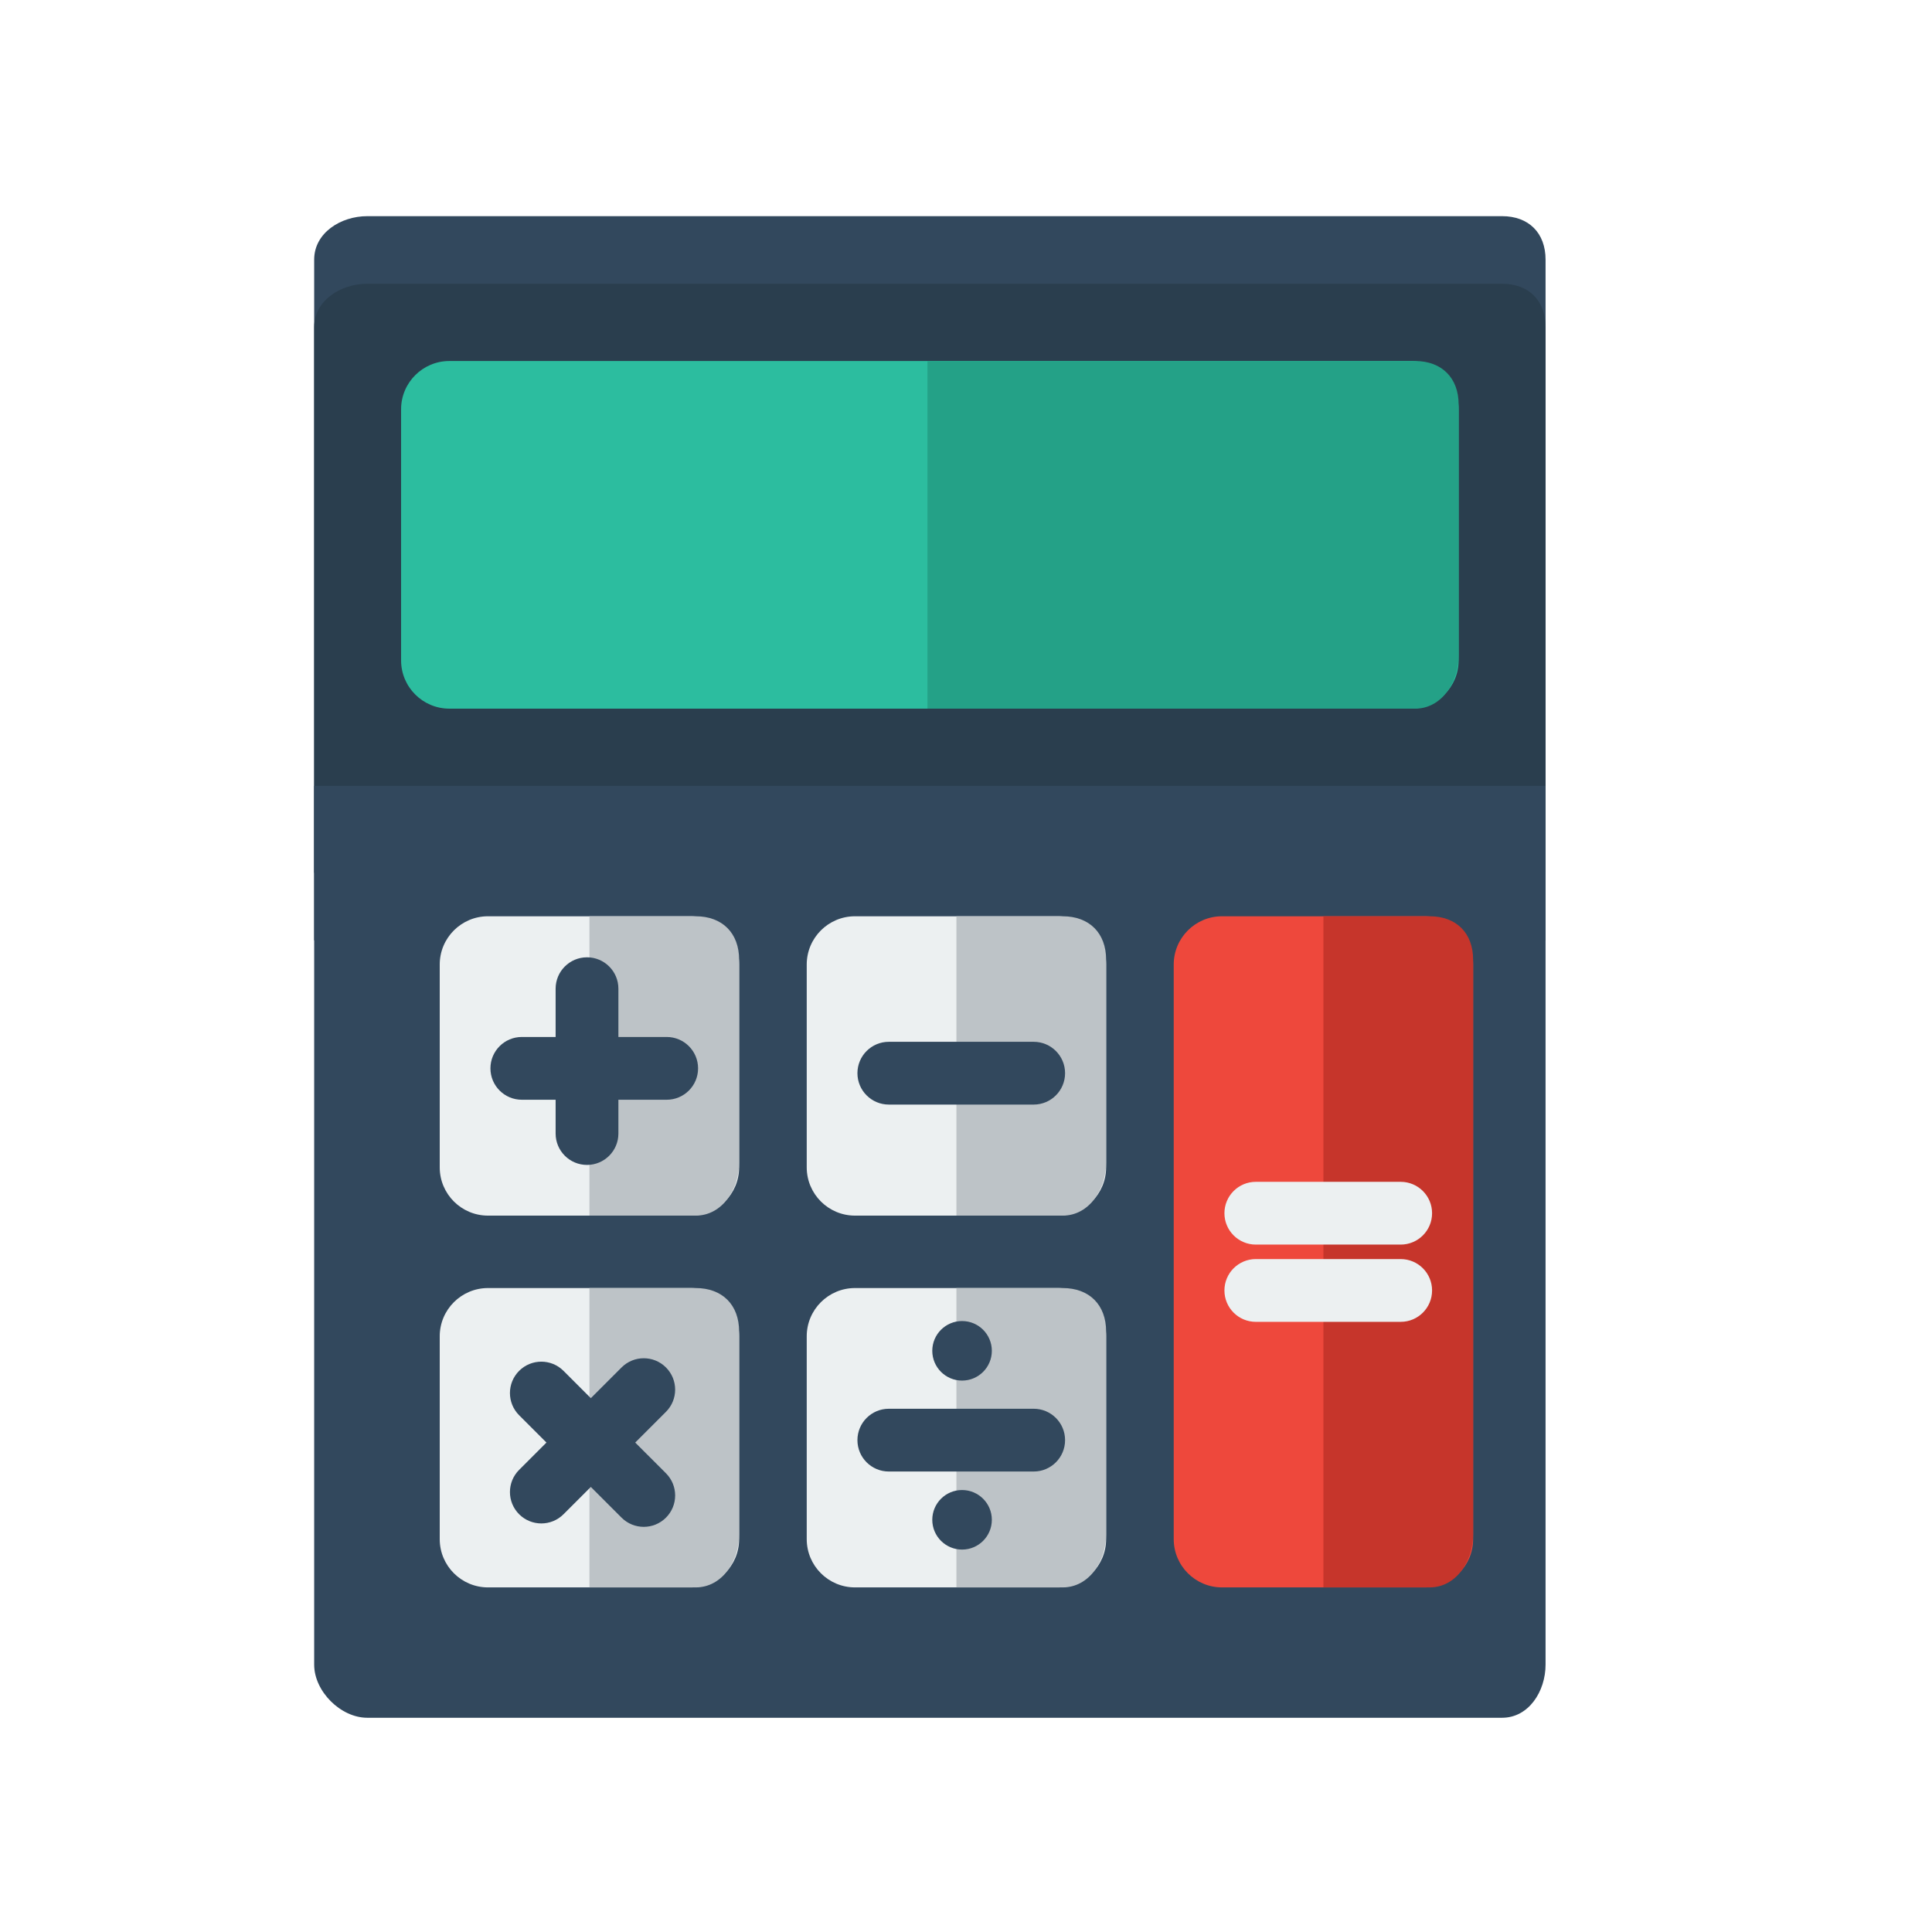 <?xml version="1.0" encoding="UTF-8"?>
<svg width="1001px" height="1001px" viewBox="0 0 1001 1001" version="1.1" xmlns="http://www.w3.org/2000/svg" xmlns:xlink="http://www.w3.org/1999/xlink">
    <!-- Generator: Sketch 55.1 (78136) - https://sketchapp.com -->
    <title>编组 106</title>
    <desc>Created with Sketch.</desc>
    <g id="上传" stroke="none" stroke-width="1" fill="none" fill-rule="evenodd">
        <g id="5" transform="translate(-8687, -4768)">
            <g id="编组-106" transform="translate(8687.778, 4769)">
                <rect id="矩形备份-80" x="0" y="0" width="1000" height="1000"></rect>
                <g id="Finance__x2F__Money" transform="translate(162, 111)" fill-rule="nonzero">
                    <g id="calculator">
                        <path d="M638,22.514 C638,8.701 629.301,0 615.482,0 L27.522,0 C13.703,0 0,8.701 0,22.514 L0,340.219 L638,340.219 L638,22.514 Z" id="路径" fill="#32485D"></path>
                        <path d="M638,57.537 C638,43.723 629.301,35.023 615.482,35.023 L27.522,35.023 C13.703,35.023 0,43.723 0,57.537 L0,375.241 L638,375.241 L638,57.537 Z" id="路径" fill="#2A3E4E"></path>
                        <path d="M0,295.19 L0,750.482 C0,764.296 13.703,778 27.522,778 L615.482,778 C629.301,778 638,764.296 638,750.482 L638,295.19 L0,295.19 Z" id="路径" fill="#32485D"></path>
                        <path d="M600.471,685.441 C600.471,699.257 589.269,710.457 575.451,710.457 L470.369,710.457 C456.55,710.457 445.349,699.257 445.349,685.441 L445.349,387.749 C445.349,373.933 456.55,362.733 470.369,362.733 L575.451,362.733 C589.269,362.733 600.471,373.933 600.471,387.749 L600.471,685.441 Z" id="路径" fill="#EE483C"></path>
                        <path d="M220.173,492.817 C220.173,506.633 208.971,517.833 195.153,517.833 L90.071,517.833 C76.252,517.833 65.051,506.633 65.051,492.817 L65.051,387.749 C65.051,373.933 76.252,362.733 90.071,362.733 L195.153,362.733 C208.971,362.733 220.173,373.933 220.173,387.749 L220.173,492.817 Z" id="路径" fill="#ECF0F1"></path>
                        <path d="M220.173,685.441 C220.173,699.257 208.971,710.457 195.153,710.457 L90.071,710.457 C76.252,710.457 65.051,699.257 65.051,685.441 L65.051,580.373 C65.051,566.557 76.252,555.357 90.071,555.357 L195.153,555.357 C208.971,555.357 220.173,566.557 220.173,580.373 L220.173,685.441 Z" id="路径" fill="#ECF0F1"></path>
                        <path d="M410.322,492.817 C410.322,506.633 399.12,517.833 385.302,517.833 L280.22,517.833 C266.401,517.833 255.2,506.633 255.2,492.817 L255.2,387.749 C255.2,373.933 266.401,362.733 280.22,362.733 L385.302,362.733 C399.12,362.733 410.322,373.933 410.322,387.749 L410.322,492.817 Z" id="路径" fill="#ECF0F1"></path>
                        <path d="M410.322,685.441 C410.322,699.257 399.12,710.457 385.302,710.457 L280.22,710.457 C266.401,710.457 255.2,699.257 255.2,685.441 L255.2,580.373 C255.2,566.557 266.401,555.357 280.22,555.357 L385.302,555.357 C399.12,555.357 410.322,566.557 410.322,580.373 L410.322,685.441 Z" id="路径" fill="#ECF0F1"></path>
                        <path d="M592.965,230.148 C592.965,243.964 581.763,255.164 567.945,255.164 L70.055,255.164 C56.237,255.164 45.035,243.964 45.035,230.148 L45.035,100.064 C45.035,86.248 56.237,75.048 70.055,75.048 L567.945,75.048 C581.763,75.048 592.965,86.248 592.965,100.064 L592.965,230.148 Z" id="路径" fill="#2CBD9F"></path>
                        <path d="M197.655,362.733 L142.612,362.733 L142.612,517.833 L197.655,517.833 C211.473,517.833 220.173,504.129 220.173,490.315 L220.173,385.248 C220.173,371.434 211.473,362.733 197.655,362.733 Z" id="路径" fill="#BDC3C7"></path>
                        <path d="M197.655,710.457 C211.473,710.457 220.173,696.753 220.173,682.939 L220.173,577.871 C220.173,564.058 211.473,555.357 197.655,555.357 L142.612,555.357 L142.612,710.457 L197.655,710.457 Z" id="路径" fill="#BDC3C7"></path>
                        <path d="M410.322,490.315 L410.322,385.248 C410.322,371.434 401.622,362.733 387.804,362.733 L332.761,362.733 L332.761,517.833 L387.804,517.833 C401.622,517.833 410.322,504.129 410.322,490.315 Z" id="路径" fill="#BDC3C7"></path>
                        <path d="M387.804,710.457 C401.622,710.457 410.322,696.753 410.322,682.939 L410.322,577.871 C410.322,564.058 401.622,555.357 387.804,555.357 L332.761,555.357 L332.761,710.457 L387.804,710.457 Z" id="路径" fill="#BDC3C7"></path>
                        <path d="M577.953,362.733 L522.91,362.733 L522.91,710.457 L577.953,710.457 C591.771,710.457 600.471,696.753 600.471,682.939 L600.471,385.248 C600.471,371.434 591.771,362.733 577.953,362.733 Z" id="路径" fill="#C6352B"></path>
                        <path d="M570.447,75.048 L317.749,75.048 L317.749,255.164 L570.447,255.164 C584.208,255.164 592.965,241.405 592.965,227.646 L592.965,97.563 C592.965,83.804 584.208,75.048 570.447,75.048 Z" id="路径" fill="#24A187"></path>
                        <path d="M182.643,425.273 L157.624,425.273 L157.624,400.257 C157.624,391.276 150.343,383.997 141.361,383.997 C132.379,383.997 125.098,391.276 125.098,400.257 L125.098,425.273 L107.584,425.273 C98.602,425.273 91.322,432.553 91.322,441.534 C91.322,450.515 98.602,457.794 107.584,457.794 L125.098,457.794 L125.098,475.305 C125.098,484.286 132.379,491.566 141.361,491.566 C150.343,491.566 157.624,484.286 157.624,475.305 L157.624,457.794 L182.643,457.794 C191.625,457.794 198.906,450.515 198.906,441.534 C198.906,432.553 191.625,425.273 182.643,425.273 Z" id="路径" fill="#32485D"></path>
                        <path d="M182.268,651.329 L166.343,635.408 L182.265,619.491 C188.615,613.139 188.615,602.845 182.265,596.493 C175.913,590.144 165.617,590.144 159.265,596.493 L143.345,612.414 L129.194,598.262 C122.841,591.913 112.546,591.913 106.193,598.262 C99.843,604.614 99.843,614.908 106.193,621.259 L120.347,635.408 L106.193,649.56 C99.843,655.909 99.843,666.203 106.193,672.555 C112.546,678.904 122.841,678.904 129.191,672.555 L143.345,658.403 L159.265,674.323 C165.617,680.672 175.913,680.672 182.265,674.323 C188.618,667.974 188.618,657.678 182.268,651.329 Z" id="路径" fill="#32485D"></path>
                        <path d="M281.471,444.035 C281.471,435.055 288.751,427.775 297.733,427.775 L372.792,427.775 C381.774,427.775 389.055,435.055 389.055,444.035 C389.055,453.016 381.774,460.296 372.792,460.296 L297.733,460.296 C288.751,460.296 281.471,453.016 281.471,444.035 Z" id="路径" fill="#32485D"></path>
                        <path d="M471.62,556.608 C471.62,547.627 478.9,540.347 487.882,540.347 L562.941,540.347 C571.923,540.347 579.204,547.627 579.204,556.608 C579.204,565.588 571.923,572.868 562.941,572.868 L487.882,572.868 C478.9,572.868 471.62,565.588 471.62,556.608 Z" id="路径" fill="#ECF0F1"></path>
                        <path d="M471.62,516.582 C471.62,507.601 478.9,500.322 487.882,500.322 L562.941,500.322 C571.923,500.322 579.204,507.601 579.204,516.582 C579.204,525.563 571.923,532.842 562.941,532.842 L487.882,532.842 C478.9,532.842 471.62,525.563 471.62,516.582 Z" id="路径" fill="#ECF0F1"></path>
                        <path d="M281.471,634.158 C281.471,625.177 288.751,617.897 297.733,617.897 L372.792,617.897 C381.774,617.897 389.055,625.177 389.055,634.158 C389.055,643.138 381.774,650.418 372.792,650.418 L297.733,650.418 C288.751,650.418 281.471,643.138 281.471,634.158 Z" id="路径" fill="#32485D"></path>
                        <ellipse id="椭圆形" fill="#32485D" cx="335.681" cy="587.878" rx="15.43" ry="15.427"></ellipse>
                        <ellipse id="椭圆形" fill="#32485D" cx="335.681" cy="675.434" rx="15.43" ry="15.427"></ellipse>
                    </g>
                </g>
            </g>
        </g>
    </g>
</svg>